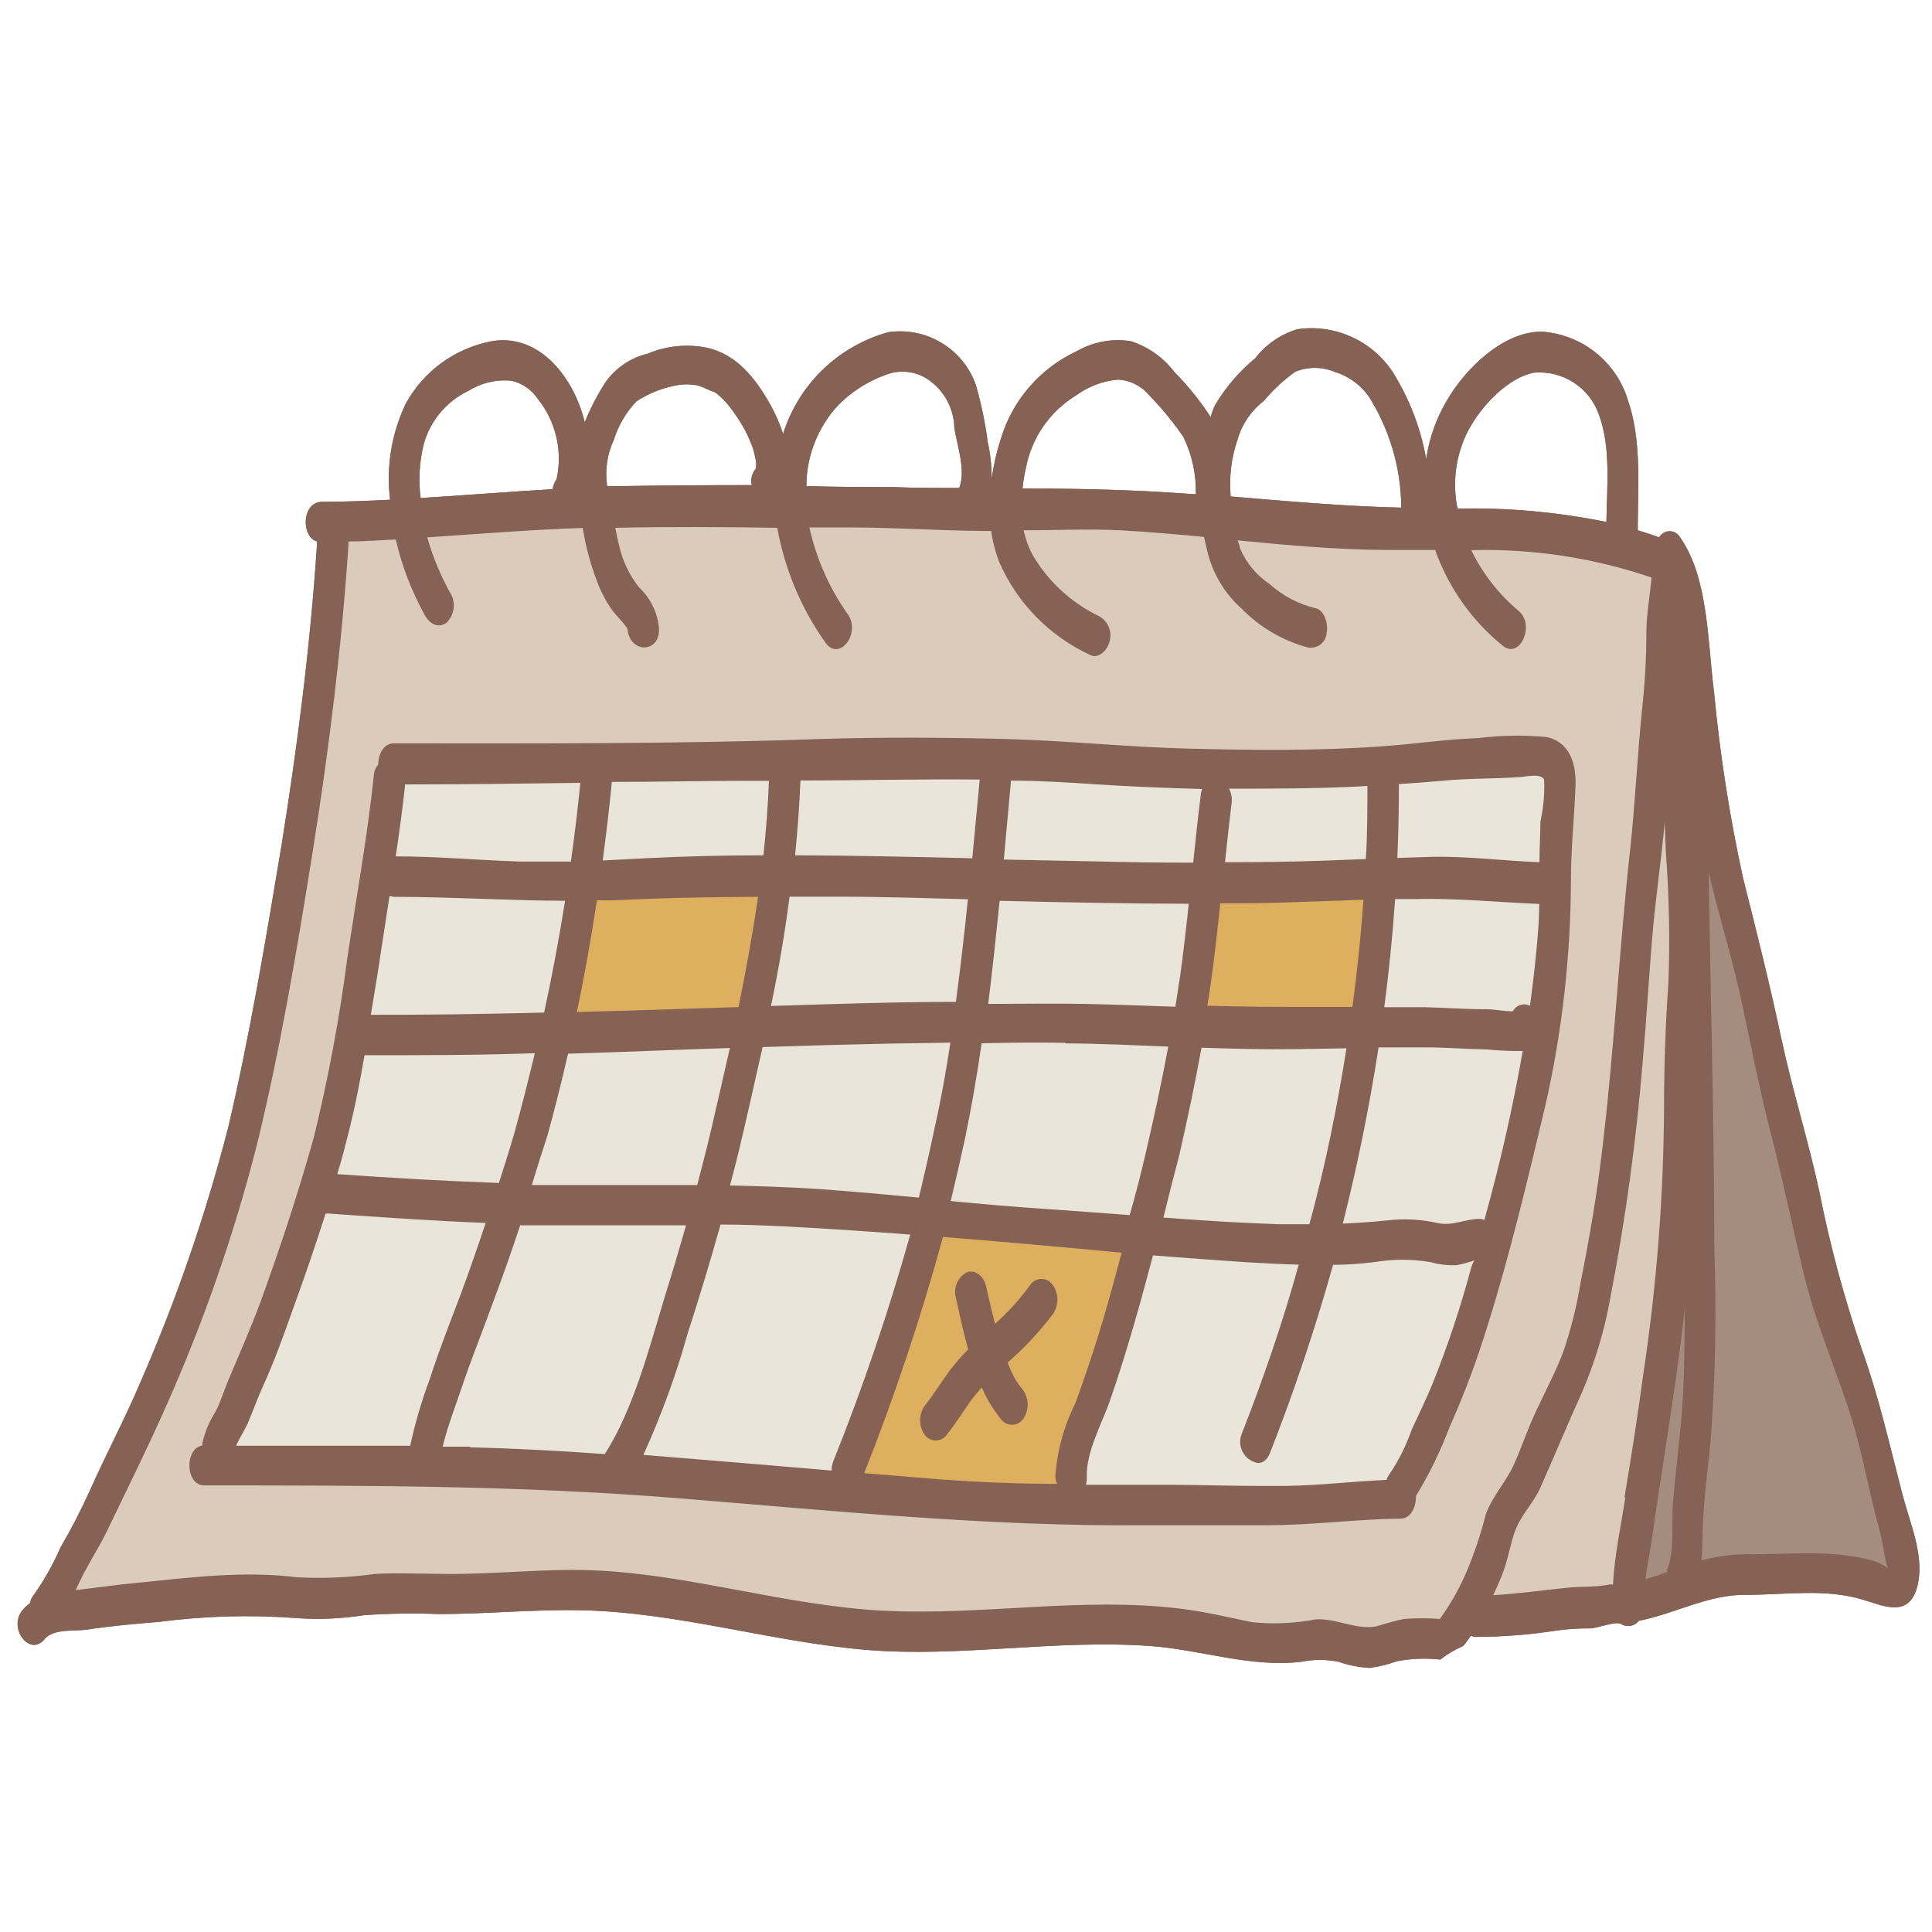 <svg xmlns="http://www.w3.org/2000/svg" xmlns:xlink="http://www.w3.org/1999/xlink" width="500" zoomAndPan="magnify" viewBox="0 0 375 375" height="500" preserveAspectRatio="xMidYMid meet" version="1.0"><defs><clipPath id="234969b366"><path d="M 3 63 L 373 63 L 373 323.711 L 3 323.711 Z M 3 63 " clip-rule="nonzero"/></clipPath><clipPath id="bc12604328"><path d="M 3 63 L 373 63 L 373 323.711 L 3 323.711 Z M 3 63 " clip-rule="nonzero"/></clipPath></defs><g clip-path="url(#234969b366)"><path fill="#866255" d="M 369.312 290.246 C 366.805 280.648 364.754 271.359 361.453 262.129 C 357.977 252.039 355.203 241.762 353.137 231.293 C 350.965 221.234 347.879 211.578 345.738 201.492 C 343.598 191.406 340.996 180.984 338.367 170.594 C 335.746 158.68 333.863 146.648 332.711 134.5 C 331.426 124.539 331.641 112.191 326.105 104.305 C 325.902 103.938 325.617 103.645 325.254 103.43 C 324.891 103.215 324.496 103.109 324.074 103.109 C 323.648 103.109 323.258 103.215 322.895 103.43 C 322.527 103.645 322.242 103.938 322.039 104.305 C 320.664 103.785 319.289 103.359 317.883 102.93 C 317.883 94.465 318.707 85.539 315.953 77.594 C 315.68 76.703 315.34 75.832 314.934 74.992 C 314.531 74.148 314.066 73.34 313.539 72.566 C 313.016 71.793 312.434 71.066 311.801 70.379 C 311.168 69.691 310.484 69.055 309.758 68.469 C 309.027 67.887 308.258 67.355 307.449 66.887 C 306.645 66.418 305.805 66.008 304.938 65.664 C 304.066 65.316 303.18 65.039 302.27 64.824 C 301.355 64.613 300.438 64.469 299.504 64.391 C 292.777 64.148 285.715 70.105 281.523 76.617 C 279.062 80.438 277.492 84.594 276.816 89.086 C 275.832 83.551 273.93 78.355 271.098 73.5 C 270.637 72.66 270.117 71.863 269.531 71.102 C 268.949 70.344 268.312 69.633 267.625 68.969 C 266.934 68.305 266.195 67.699 265.414 67.148 C 264.629 66.598 263.812 66.109 262.953 65.684 C 262.098 65.258 261.211 64.898 260.301 64.605 C 259.391 64.312 258.461 64.09 257.516 63.941 C 256.57 63.789 255.617 63.711 254.66 63.703 C 253.703 63.699 252.75 63.766 251.805 63.902 C 250.184 64.395 248.68 65.121 247.285 66.082 C 245.895 67.043 244.676 68.191 243.641 69.527 C 240.496 72.129 237.887 75.184 235.812 78.695 C 235.473 79.426 235.199 80.18 234.988 80.957 C 232.941 77.801 230.598 74.891 227.953 72.215 C 226.887 70.805 225.629 69.586 224.184 68.566 C 222.738 67.543 221.172 66.762 219.484 66.227 C 217.672 65.941 215.859 65.965 214.055 66.301 C 212.25 66.637 210.555 67.266 208.965 68.18 C 207.211 69 205.559 69.992 204.016 71.16 C 202.469 72.328 201.062 73.645 199.797 75.109 C 198.527 76.574 197.43 78.152 196.496 79.848 C 195.562 81.547 194.816 83.32 194.258 85.176 C 193.441 87.699 192.852 90.277 192.484 92.906 C 192.496 90.516 192.242 88.152 191.719 85.816 C 191.23 82.039 190.457 78.32 189.395 74.66 C 189.094 73.816 188.723 73.004 188.281 72.223 C 187.84 71.441 187.336 70.707 186.766 70.012 C 186.195 69.32 185.574 68.68 184.895 68.094 C 184.215 67.508 183.488 66.988 182.719 66.527 C 181.949 66.066 181.148 65.676 180.312 65.352 C 179.473 65.031 178.617 64.781 177.734 64.609 C 176.855 64.434 175.969 64.336 175.07 64.316 C 174.172 64.293 173.281 64.352 172.395 64.484 C 171.207 64.812 170.043 65.215 168.902 65.691 C 167.766 66.168 166.66 66.711 165.59 67.324 C 164.52 67.938 163.488 68.613 162.504 69.352 C 161.516 70.094 160.578 70.895 159.691 71.75 C 158.805 72.609 157.977 73.516 157.199 74.477 C 156.426 75.438 155.715 76.441 155.066 77.492 C 154.418 78.543 153.84 79.629 153.324 80.75 C 152.812 81.871 152.371 83.02 152 84.195 C 151.359 82.254 150.543 80.391 149.555 78.602 C 146.496 73.102 142.855 68.883 137.535 67.57 C 135.562 67.133 133.566 67.004 131.551 67.188 C 129.539 67.367 127.598 67.852 125.734 68.641 C 124.082 69.039 122.547 69.715 121.137 70.668 C 119.727 71.621 118.527 72.789 117.539 74.172 C 115.949 76.641 114.602 79.238 113.504 81.965 C 112.957 79.738 112.152 77.609 111.086 75.578 C 107.387 68.73 101.578 65.035 95.156 66.285 C 93.434 66.633 91.77 67.16 90.164 67.871 C 88.559 68.582 87.047 69.457 85.629 70.496 C 84.215 71.535 82.93 72.719 81.77 74.039 C 80.613 75.359 79.613 76.789 78.77 78.328 C 77.379 81.23 76.426 84.27 75.906 87.445 C 75.387 90.621 75.32 93.809 75.711 97 C 71.336 97.215 66.934 97.398 62.531 97.398 C 58.465 97.43 58.465 104.273 61.523 105.102 C 61.504 105.312 61.504 105.527 61.523 105.742 C 60.238 125.363 57.73 144.801 54.641 164.086 C 51.586 182.422 48.527 200.758 44.336 218.668 C 39.961 235.703 34.254 252.277 27.215 268.395 C 24.156 275.574 20.547 282.328 17.398 289.422 C 15.715 293.145 13.836 296.77 11.773 300.301 C 10.367 303.527 8.656 306.586 6.637 309.469 C 6.215 309.969 5.941 310.539 5.812 311.18 C 5.262 311.574 4.773 312.031 4.344 312.555 C 1.5 316.039 5.812 321.723 8.684 318.117 C 10.367 316.07 14.617 316.652 16.789 316.316 C 21.434 315.613 26.113 315.184 30.793 314.816 C 39.727 313.641 48.684 313.395 57.668 314.082 C 62.031 314.379 66.375 314.184 70.695 313.504 C 75.531 313.172 80.375 313.102 85.219 313.289 C 94.391 313.289 103.719 312.34 112.953 312.555 C 131.543 312.953 149.645 318.668 167.992 320.227 C 186.34 321.785 204.684 318.148 223.305 319.492 C 233.211 320.227 242.691 323.711 252.598 322.551 C 255.004 322.066 257.41 322.066 259.816 322.551 C 261.797 323.246 263.832 323.645 265.93 323.742 C 267.699 323.492 269.422 323.066 271.098 322.457 C 273.902 321.914 276.727 321.805 279.566 322.121 C 280.934 321.055 282.41 320.18 284 319.492 C 284.52 318.914 285.012 318.18 285.5 317.508 C 285.781 317.629 286.078 317.699 286.387 317.719 C 291.637 317.711 296.855 317.305 302.043 316.5 C 304.242 316.188 306.453 316.047 308.676 316.07 C 309.871 316.07 313.629 314.633 314.578 315.184 C 314.855 315.363 315.152 315.488 315.477 315.559 C 315.801 315.625 316.125 315.633 316.449 315.578 C 316.777 315.527 317.082 315.414 317.363 315.246 C 317.648 315.078 317.891 314.863 318.094 314.602 C 325.129 313.227 331.672 309.438 338.918 309.562 C 346.652 309.562 354.207 308.246 361.73 310.539 C 365.551 311.668 370.902 314.359 372.309 307.238 C 373.41 301.645 370.656 295.41 369.312 290.246 Z M 284.887 83.738 C 287.578 78.574 292.84 73.285 297.699 72.336 C 298.375 72.277 299.051 72.27 299.727 72.324 C 300.402 72.375 301.07 72.48 301.727 72.641 C 302.387 72.805 303.023 73.02 303.648 73.285 C 304.27 73.555 304.867 73.871 305.434 74.238 C 306.004 74.605 306.539 75.02 307.043 75.473 C 307.543 75.93 308.004 76.426 308.422 76.957 C 308.84 77.488 309.211 78.051 309.539 78.648 C 309.863 79.242 310.137 79.859 310.359 80.496 C 312.684 86.762 311.918 94.465 311.797 101.312 C 302.262 99.375 292.629 98.512 282.902 98.715 C 282.379 96.176 282.289 93.625 282.629 91.059 C 282.973 88.492 283.723 86.051 284.887 83.738 Z M 240.184 85.387 C 240.609 83.887 241.258 82.492 242.129 81.203 C 243.004 79.91 244.055 78.789 245.289 77.84 C 247.086 75.684 249.125 73.789 251.406 72.156 C 252.621 71.66 253.887 71.41 255.199 71.41 C 256.512 71.41 257.773 71.66 258.988 72.156 C 260.336 72.555 261.578 73.168 262.719 73.984 C 263.863 74.801 264.84 75.777 265.656 76.922 C 267.703 80.156 269.262 83.609 270.34 87.281 C 271.414 90.953 271.961 94.703 271.984 98.531 C 260.914 98.285 249.879 97.277 238.84 96.359 C 238.855 96.219 238.855 96.074 238.84 95.934 C 238.578 92.328 239.027 88.812 240.184 85.387 Z M 199.121 90.859 C 199.395 89.406 199.816 88 200.387 86.637 C 200.953 85.27 201.66 83.98 202.5 82.766 C 203.34 81.551 204.297 80.434 205.371 79.418 C 206.445 78.402 207.613 77.508 208.875 76.738 C 211.289 74.992 213.98 73.973 216.945 73.684 C 218.137 73.734 219.262 74.027 220.328 74.562 C 221.395 75.094 222.305 75.82 223.062 76.738 C 225.512 79.234 227.723 81.922 229.695 84.809 C 231.391 88.324 232.195 92.031 232.113 95.934 L 225.996 95.535 C 216.824 94.984 207.648 94.832 198.477 94.801 C 198.598 93.488 198.812 92.172 199.121 90.859 Z M 162.703 78.633 C 165.324 76 168.383 74.043 171.875 72.766 C 172.641 72.465 173.43 72.27 174.246 72.188 C 175.062 72.102 175.875 72.129 176.684 72.27 C 177.496 72.41 178.27 72.656 179.012 73.012 C 179.75 73.367 180.43 73.812 181.047 74.355 C 182.344 75.434 183.359 76.734 184.09 78.254 C 184.82 79.777 185.203 81.379 185.238 83.066 C 185.789 86.551 187.531 91.348 186.184 94.711 C 181.812 94.711 177.41 94.711 173.008 94.527 C 167.531 94.527 162.027 94.527 156.523 94.344 C 156.527 91.43 157.062 88.617 158.129 85.906 C 159.195 83.195 160.719 80.77 162.703 78.633 Z M 119.16 85.328 C 120.051 82.52 121.512 80.043 123.531 77.898 C 125.84 76.391 128.348 75.371 131.055 74.844 C 132.555 74.52 134.051 74.52 135.551 74.844 C 136.371 75.137 137.18 75.473 137.965 75.852 L 138.82 76.156 C 140.227 77.246 141.418 78.527 142.398 80.008 C 143.969 82.121 145.199 84.414 146.098 86.887 C 146.375 87.777 146.59 88.684 146.742 89.605 C 146.801 89.879 146.801 90.156 146.742 90.43 C 146.742 91.133 146.742 90.766 146.344 91.469 C 145.844 92.309 145.703 93.207 145.914 94.16 C 137.559 94.16 129.219 94.219 120.902 94.344 C 119.895 94.344 118.914 94.344 117.844 94.344 C 117.395 91.207 117.832 88.203 119.16 85.328 Z M 82.254 86.184 C 82.566 85.062 82.992 83.988 83.535 82.957 C 84.078 81.926 84.727 80.969 85.477 80.078 C 86.223 79.188 87.059 78.383 87.98 77.672 C 88.902 76.961 89.887 76.352 90.938 75.852 C 92.18 75.082 93.512 74.527 94.934 74.191 C 96.359 73.855 97.797 73.758 99.254 73.898 C 100.289 74.129 101.246 74.543 102.121 75.137 C 103 75.734 103.734 76.473 104.332 77.352 C 105.207 78.434 105.953 79.602 106.57 80.852 C 107.184 82.105 107.652 83.41 107.973 84.766 C 108.293 86.125 108.457 87.5 108.465 88.895 C 108.477 90.289 108.332 91.668 108.031 93.027 C 107.613 93.605 107.359 94.246 107.266 94.953 C 98.734 95.441 90.172 96.145 81.641 96.664 C 81.195 93.133 81.398 89.641 82.254 86.184 Z M 82.254 86.184 " fill-opacity="1" fill-rule="nonzero"/></g><path fill="#a48c7e" d="M 328.367 253.785 C 328.367 259.898 328.551 266.773 328.031 273.344 C 327.789 276.613 327.422 279.855 327.086 283.062 C 326.75 286.273 326.473 288.746 326.23 291.621 C 326.23 292.781 326.23 294.156 326.23 295.625 C 326.461 298.867 326.074 302.035 325.066 305.129 C 325.105 305.262 325.105 305.395 325.066 305.527 L 324.82 306.23 L 324.148 306.473 C 322.719 307.035 321.262 307.516 319.777 307.91 L 317.605 308.461 L 317.883 306.23 C 318.062 304.672 318.371 303.172 318.645 301.461 C 318.922 299.75 319.043 299.109 319.195 298.07 C 319.594 295.012 320.082 291.773 320.57 288.594 L 321.062 285.539 C 322.285 277.562 323.566 269.309 324.637 261.09 C 324.883 259.164 325.098 257.27 325.312 255.344 L 325.496 253.664 Z M 367.723 303.602 C 367.379 302.344 367.105 301.07 366.895 299.781 C 366.652 298.559 366.438 297.336 366.133 296.203 C 365.277 293.148 364.543 289.879 363.809 286.793 C 362.922 282.879 362.004 278.875 360.75 274.996 C 359.496 271.113 358.184 267.109 356.805 263.32 C 354.93 258.18 353.332 252.953 352.004 247.641 C 351.086 243.914 350.23 240.152 349.406 236.395 C 348.242 231.078 347.02 225.574 345.555 220.227 C 343.656 213.504 342.191 206.445 340.754 199.629 C 340.293 197.398 339.805 195.137 339.316 192.906 C 338.367 188.352 337.145 183.738 335.984 179.488 C 335.035 176.035 334.117 172.551 333.293 169.035 L 330.234 155.344 L 330.234 169.402 C 330.234 178.938 330.539 188.473 330.723 197.977 C 330.969 212.465 331.242 227.441 331.305 242.203 L 331.305 249.109 C 331.633 259.25 331.379 269.375 330.539 279.488 C 330.539 280.984 330.203 282.543 330.051 283.98 C 329.594 288.258 329.102 292.723 328.98 297.121 L 328.98 298.559 C 328.98 299.965 328.98 301.34 328.797 302.746 L 328.582 304.883 L 330.691 304.363 C 333.625 303.562 336.613 303.184 339.652 303.234 C 341.824 303.234 343.934 303.234 346.043 303.234 C 351.453 302.844 356.812 303.191 362.125 304.273 L 362.859 304.457 C 363.738 304.594 364.562 304.879 365.336 305.312 L 369.434 308.98 Z M 367.723 303.602 " fill-opacity="1" fill-rule="nonzero"/><path fill="#dbcbbb" d="M 325.402 190.949 C 324.852 199.047 324.547 207.023 324.547 215.398 C 324.477 232.672 323.152 249.848 320.57 266.926 C 319.656 273.344 318.676 279.793 317.699 286.211 L 316.965 290.98 C 316.719 292.609 316.445 294.258 316.137 295.93 C 315.395 299.832 314.875 303.766 314.578 307.727 L 314.578 308.98 L 312.652 309.254 C 310.977 309.578 309.285 309.73 307.578 309.715 C 306.508 309.715 305.438 309.715 304.52 309.898 L 299.902 310.418 C 296.844 310.781 293.418 311.148 290.117 311.332 L 287.578 311.332 L 288.648 309.043 C 289.352 307.543 289.996 305.984 290.547 304.609 C 291 303.328 291.375 302.023 291.676 300.699 C 292.012 299.414 292.32 298.129 292.746 296.906 C 293.473 295.074 294.422 293.363 295.59 291.773 C 296.434 290.637 297.168 289.438 297.793 288.168 C 298.984 285.508 300.145 282.789 301.309 280.066 C 302.777 276.645 304.367 273.191 305.805 269.801 C 308.363 263.906 310.188 257.793 311.277 251.461 C 314.152 236.387 316.191 221.195 317.391 205.895 C 317.789 201.434 318.094 196.938 318.43 192.445 C 318.676 189.055 318.922 185.691 319.195 182.301 C 319.5 178.297 319.992 174.262 320.449 170.383 C 320.906 166.5 321.273 163.414 321.613 159.93 L 321.613 159.195 L 324.668 159.195 L 324.945 165.551 C 324.945 167.539 325.129 169.465 325.25 171.422 C 325.691 177.926 325.746 184.438 325.402 190.949 Z M 288.711 298.102 C 288.105 300.559 287.258 302.934 286.172 305.223 C 285.773 306.016 285.379 306.84 285.012 307.664 C 283.918 310.277 282.5 312.703 280.762 314.941 L 280.301 315.641 L 277.457 315.641 C 275.867 315.504 274.277 315.504 272.688 315.641 C 271.73 315.809 270.793 316.055 269.875 316.375 C 269.152 316.633 268.418 316.848 267.672 317.02 C 266.969 317.164 266.254 317.234 265.531 317.23 C 263.82 317.168 262.137 316.902 260.488 316.438 C 258.844 315.938 257.16 315.703 255.441 315.734 C 254.281 315.734 253.117 315.98 251.988 316.133 C 248.93 316.672 245.871 316.672 242.812 316.133 L 239.48 315.461 C 235.934 314.695 232.539 313.961 229.055 313.535 C 218.312 312.586 207.57 312.586 196.824 313.535 C 188.43 314.215 180.02 314.449 171.602 314.238 C 162.145 313.566 152.777 312.262 143.5 310.324 C 134.094 308.336 124.594 307.02 115 306.383 C 109.863 306.199 104.605 306.383 99.5 306.719 C 95.281 306.934 90.875 307.145 86.566 307.086 L 82.926 307.086 C 79.656 307.086 76.262 307.086 72.988 307.086 C 71.551 307.086 70.113 307.328 68.676 307.48 C 64.957 307.996 61.227 308.078 57.484 307.727 C 49.133 306.941 40.797 307.07 32.473 308.125 L 27.43 308.582 C 24.676 308.828 21.957 309.195 19.203 309.531 L 14.984 310.051 L 12.293 310.355 L 13.426 307.91 L 14.098 306.504 L 14.402 305.832 C 15.227 304.152 16.145 302.562 17.062 300.941 C 17.98 299.32 19.113 297.336 20.121 295.441 L 23.18 288.746 C 25.625 283.613 28.164 278.297 30.516 273.008 C 37.902 256.543 43.832 239.57 48.312 222.094 C 53.051 202.867 56.355 182.879 59.32 164.023 C 62.715 142.629 64.945 123.375 66.109 105.527 L 66.109 103.48 L 67.637 103.48 C 70.082 103.48 72.5 103.328 74.914 103.207 L 77.973 103.023 L 78.277 104.273 C 79.422 109.316 81.238 114.105 83.723 118.641 C 83.977 119.199 84.395 119.586 84.977 119.801 C 85.242 119.84 85.477 119.77 85.68 119.586 C 86.117 119.133 86.398 118.594 86.52 117.977 C 86.641 117.355 86.586 116.75 86.352 116.164 C 84.297 112.52 82.688 108.688 81.52 104.672 L 81 102.871 L 90.172 102.227 C 97.695 101.707 105.461 101.156 113.227 100.914 L 114.543 100.914 L 114.789 102.227 C 115.281 105.758 116.156 109.191 117.418 112.527 C 118.117 114.426 119.055 116.199 120.23 117.844 C 120.535 118.242 120.84 118.609 121.18 118.977 C 121.516 119.344 121.789 119.617 122.066 119.953 L 122.371 120.352 L 122.738 120.809 C 123.02 121.164 123.215 121.562 123.32 122 L 123.656 123.254 C 123.777 123.551 123.973 123.789 124.242 123.965 C 124.508 124.145 124.801 124.23 125.121 124.23 C 125.98 124.23 126.469 123.348 126.375 122.031 C 126.258 120.688 125.902 119.406 125.309 118.195 C 124.711 116.98 123.914 115.918 122.922 115.004 C 120.832 112.406 119.426 109.484 118.703 106.23 C 118.395 105.133 118.18 103.938 117.969 102.746 L 117.633 100.973 L 119.406 100.973 C 129.922 100.762 140.562 100.973 150.867 100.973 L 152.152 100.973 L 152.398 102.227 C 153.105 106.152 154.234 109.953 155.785 113.629 C 157.332 117.305 159.258 120.766 161.57 124.02 C 161.754 124.23 162.121 124.629 162.395 124.598 C 162.672 124.57 163.281 124.141 163.621 123.375 C 163.859 122.883 163.961 122.367 163.922 121.82 C 163.883 121.273 163.711 120.773 163.406 120.32 C 159.676 115.039 157.117 109.242 155.73 102.93 L 155.301 101.066 L 165.332 101.066 C 169.645 101.066 174.047 101.25 178.266 101.402 C 182.484 101.555 186.859 101.738 191.137 101.738 L 193.828 101.738 L 194.012 103.055 C 194.273 105.051 194.773 106.984 195.512 108.859 C 196.328 110.75 197.312 112.551 198.465 114.262 C 199.617 115.969 200.914 117.559 202.359 119.027 C 203.805 120.496 205.375 121.816 207.066 122.996 C 208.758 124.176 210.543 125.188 212.422 126.035 C 212.422 126.035 212.574 126.035 212.816 126.035 C 213.465 125.652 213.863 125.09 214.012 124.355 C 214.082 124.062 214.105 123.766 214.078 123.465 C 214.051 123.164 213.977 122.875 213.855 122.598 C 213.734 122.324 213.57 122.074 213.367 121.852 C 213.164 121.629 212.93 121.445 212.664 121.297 C 209.906 119.945 207.402 118.23 205.141 116.148 C 202.883 114.066 200.969 111.711 199.395 109.074 C 198.348 107.289 197.625 105.387 197.223 103.359 L 196.797 101.555 L 200.648 101.555 C 206.215 101.555 211.93 101.34 217.59 101.555 C 222.387 101.801 227.402 102.195 233.855 102.84 L 234.957 102.84 L 235.477 105.133 C 235.477 105.621 235.691 106.078 235.812 106.535 C 236.262 108.562 237.008 110.473 238.051 112.27 C 239.094 114.062 240.387 115.656 241.926 117.051 C 243.613 118.754 245.492 120.211 247.57 121.414 C 249.645 122.617 251.84 123.523 254.156 124.141 C 255.168 124.355 255.871 123.805 256.145 122.582 C 256.316 121.664 256.152 120.809 255.656 120.016 C 255.473 119.711 255.289 119.586 255.199 119.586 C 251.586 118.723 248.395 117.051 245.629 114.574 C 244.258 113.613 243.055 112.477 242.012 111.164 C 240.973 109.855 240.137 108.426 239.512 106.871 C 239.328 106.293 239.176 105.742 239.055 105.191 L 238.562 103.113 L 240.672 103.328 C 250.551 104.273 260.184 105.16 269.691 105.16 L 279.934 105.16 L 280.301 106.172 C 281.547 109.676 283.242 112.949 285.387 115.992 C 287.531 119.031 290.047 121.727 292.93 124.078 C 293.387 124.445 293.633 124.355 293.695 124.324 C 294.039 124.105 294.316 123.824 294.527 123.473 C 294.738 123.121 294.855 122.746 294.887 122.336 C 294.98 121.852 294.957 121.371 294.816 120.895 C 294.676 120.422 294.434 120.004 294.094 119.648 C 290.047 116.246 286.867 112.172 284.551 107.422 L 283.449 105.16 L 285.93 105.16 C 298.098 104.855 309.941 106.668 321.457 110.602 L 322.559 111 L 322.559 112.16 C 322.559 113.414 322.285 114.668 322.133 115.918 C 321.887 117.996 321.613 120.168 321.551 122.277 C 321.551 126.828 321.336 132.18 320.723 137.559 C 320.266 141.898 319.93 146.328 319.625 150.637 C 319.316 154.945 318.949 159.805 318.43 164.512 C 317.359 174.078 316.535 183.859 315.77 193.301 C 315.008 202.746 314.152 212.555 313.082 222.152 C 312.133 230.465 310.758 239.023 308.738 249.047 L 308.465 250.484 C 307.793 254.566 306.773 258.559 305.406 262.465 C 304.277 265.371 303.004 268.215 301.582 270.992 C 301.062 272.062 300.543 273.129 300.055 274.23 C 299.168 276.094 298.371 278.113 297.641 280.039 C 296.906 281.965 296.445 283.094 295.773 284.59 C 295.027 286.254 294.121 287.82 293.051 289.297 C 291.934 290.832 291.027 292.484 290.332 294.25 C 289.504 295.656 289.137 296.879 288.801 298.102 Z M 273.148 290.152 L 273.484 289.695 C 275.535 286.613 277.25 283.355 278.621 279.914 L 280.086 276.523 C 282.953 270.105 285.41 263.535 287.457 256.809 C 291.922 242.57 295.375 227.836 298.555 214.023 C 301.75 199.785 303.359 185.371 303.387 170.777 C 303.387 167.082 303.664 163.414 303.875 159.867 C 303.875 157.363 304.215 154.887 304.305 152.379 C 304.395 149.875 303.938 145.352 299.871 144.555 C 296.957 144.141 294.039 144.141 291.125 144.555 C 289.688 144.555 288.281 144.801 286.938 144.832 C 283.297 144.832 279.629 145.352 276.051 145.719 C 273.484 145.992 270.914 146.266 268.348 146.422 C 255.777 147.336 243.027 147.184 231.133 146.879 C 225.02 146.879 218.902 146.328 212.789 145.93 C 206.672 145.535 201.383 145.199 195.695 145.016 C 182.086 144.648 170.012 144.68 158.727 145.016 C 134.602 145.902 110.016 145.871 86.227 145.871 L 76.473 145.871 C 76.184 145.859 75.938 145.961 75.742 146.176 C 75.242 146.836 75.016 147.582 75.066 148.406 L 75.066 148.988 L 74.672 149.445 C 74.379 149.801 74.215 150.211 74.18 150.668 C 73.324 158.891 72.012 167.109 70.758 175.117 C 70.176 178.879 69.562 182.668 69.012 186.457 L 69.012 186.762 C 67.5 198.383 65.352 209.883 62.562 221.266 C 59.504 232.91 55.59 243.852 52.258 253.051 C 50.82 257.023 49.199 260.875 47.578 264.605 L 45.867 268.699 C 45.531 269.434 45.254 270.195 44.98 270.961 C 44.461 272.312 43.859 273.625 43.176 274.902 L 42.562 276.066 C 41.738 277.41 41.168 278.855 40.852 280.406 C 40.867 280.566 40.867 280.73 40.852 280.895 L 40.668 281.992 L 39.566 282.176 C 38.68 282.176 38.254 283.703 38.344 284.898 C 38.344 285.109 38.527 286.883 39.719 286.883 C 73.629 286.883 101.914 287.066 131.27 289.359 C 137.535 289.816 143.773 290.336 150.012 290.855 C 173.527 292.812 197.836 294.828 221.809 294.645 L 224.867 294.645 C 228.383 294.645 231.93 294.645 235.445 294.645 L 245.965 294.645 C 250.43 294.645 254.953 294.34 259.324 294.004 C 263.699 293.668 267.645 293.422 271.832 293.363 C 272.141 293.375 272.395 293.262 272.598 293.027 C 273.133 292.297 273.344 291.48 273.238 290.582 Z M 273.148 290.152 " fill-opacity="1" fill-rule="nonzero"/><path fill="#deaf5f" d="M 147.137 172.582 L 148.91 172.582 L 148.668 174.355 C 147.719 180.832 146.527 187.68 144.844 195.746 L 144.629 196.938 L 143.406 196.938 C 136.102 197.184 128.852 197.457 121.605 197.641 L 110.078 197.949 L 110.508 196.055 C 111.945 189.207 113.227 181.934 114.359 174.477 L 114.543 173.191 L 119.773 173.191 C 127.781 172.797 136.465 172.613 147.137 172.582 Z M 264.586 173.133 C 259.754 173.344 254.922 173.5 250.09 173.621 C 245.262 173.742 241.285 173.805 236.852 173.805 L 235.477 173.805 L 235.477 175.148 C 234.863 181.078 234.312 186.027 233.578 191.039 C 233.395 192.355 233.211 193.641 232.969 195.074 L 232.691 196.785 L 234.438 196.785 C 239.664 196.969 244.801 197.094 249.969 197.094 C 251.742 197.094 253.547 197.094 255.352 197.094 L 263.973 197.094 L 264.156 195.777 C 265.105 188.598 265.84 181.566 266.297 174.875 L 266.297 173.16 Z M 217.617 241.773 L 219.422 241.926 L 218.965 243.668 C 217.832 247.977 216.672 252.258 215.387 256.535 C 213.828 261.852 212.023 267.262 209.914 273.07 C 209.637 273.863 209.332 274.688 208.996 275.516 C 207.344 279.07 206.465 282.809 206.367 286.73 C 206.395 287.09 206.477 287.434 206.609 287.77 L 207.344 289.816 L 205.234 289.816 C 196.062 289.816 188.816 289.449 182.18 288.93 L 172.516 288.168 L 165.484 287.434 L 166.25 285.508 C 172.168 270.617 177.266 255.445 181.539 240 L 181.875 238.75 L 183.129 238.75 C 189.754 239.258 196.387 239.809 203.031 240.398 Z M 189.73 262.281 L 189.121 262.891 C 187.895 264.133 186.75 265.445 185.695 266.836 C 185.023 267.75 184.383 268.699 183.707 269.648 C 183.035 270.594 181.812 272.457 180.652 273.773 C 180.293 274.359 180.121 274.996 180.145 275.684 C 180.168 276.375 180.375 277 180.773 277.562 C 181.004 277.895 181.32 278.078 181.723 278.113 C 182.141 278.074 182.465 277.883 182.699 277.531 C 183.738 276.246 184.746 274.781 185.758 273.375 C 186.309 272.551 186.887 271.695 187.469 270.898 C 188.051 270.105 188.875 269.156 189.547 268.395 L 191.109 266.59 L 192.117 268.73 C 193.004 270.809 194.145 272.734 195.543 274.508 C 195.816 274.871 196.184 275.055 196.641 275.055 C 196.996 275.027 197.273 274.863 197.469 274.566 C 197.824 274.004 198.004 273.387 198.004 272.719 C 198.004 272.051 197.824 271.434 197.469 270.867 C 197.008 270.32 196.551 269.676 196.121 269.066 L 196.062 268.789 C 195.848 268.395 195.695 268.18 195.574 267.906 L 194.961 266.652 C 194.773 266.285 194.609 265.906 194.473 265.52 L 193.891 264.086 L 194.656 263.383 C 197.84 260.617 200.715 257.562 203.277 254.211 C 203.645 253.641 203.828 253.012 203.828 252.332 C 203.828 251.652 203.645 251.027 203.277 250.453 C 203.023 250.098 202.676 249.914 202.238 249.902 C 201.859 249.926 201.574 250.098 201.383 250.422 C 199.324 253.25 196.992 255.828 194.379 258.156 L 192.484 259.926 L 191.844 257.422 C 191.23 254.977 190.648 252.562 190.129 250.117 C 190 249.418 189.633 248.879 189.027 248.496 L 188.449 248.496 C 188.191 248.648 187.965 248.836 187.766 249.062 C 187.57 249.285 187.418 249.539 187.305 249.812 C 187.191 250.09 187.125 250.375 187.105 250.676 C 187.086 250.973 187.117 251.266 187.195 251.555 L 187.5 252.93 C 188.141 255.77 188.785 258.734 189.609 261.578 Z M 189.73 262.281 " fill-opacity="1" fill-rule="nonzero"/><path fill="#eae5d9" d="M 125.887 168.059 L 115.246 168.641 L 115.492 166.805 C 116.254 160.969 116.836 156.141 117.266 151.523 L 117.266 150.148 L 124.023 150.148 C 131.055 150.148 138.059 149.965 145.027 149.965 L 150.715 149.965 L 150.715 151.586 C 150.531 156.352 150.195 161.121 149.645 166.164 L 149.492 167.508 L 148.148 167.508 C 140.777 167.539 133.258 167.754 125.887 168.059 Z M 147.84 196.91 L 149.77 196.91 C 164.23 196.48 175.301 196.238 185.637 196.145 L 186.887 196.145 L 187.07 194.832 C 187.93 188.383 188.691 181.871 189.395 174.875 L 189.578 173.223 L 187.93 173.223 C 179.531 172.98 171.133 172.805 162.734 172.703 L 151.938 172.703 L 151.754 174.047 C 150.809 180.863 149.613 187.984 148.148 195.227 Z M 91.273 168.332 C 94.605 168.516 97.91 168.699 101.242 168.793 C 102.375 168.793 103.504 168.793 104.637 168.793 C 106.777 168.793 108.855 168.793 110.75 168.793 L 112.035 168.793 L 112.219 167.508 C 112.922 162.465 113.535 157.27 114.055 152.227 L 114.238 150.516 L 112.098 150.516 C 101.059 150.668 89.684 150.789 78.461 150.789 L 76.934 150.789 L 76.934 152.258 C 76.934 152.41 76.934 152.531 76.934 152.531 C 76.414 157.363 75.742 162.129 75.129 166.164 L 74.883 167.938 L 76.812 167.938 C 81.609 167.812 86.535 168.059 91.273 168.332 Z M 109.008 202.898 L 108.766 204.031 C 107.48 209.531 106.195 214.695 104.789 219.77 C 104.148 222.062 103.445 224.355 102.738 226.676 L 101.273 231.352 L 103.656 231.352 C 107.121 231.352 110.578 231.352 114.023 231.352 L 136.496 231.352 L 137.508 227.441 C 138.148 224.875 138.82 222.305 139.434 219.707 L 139.707 218.547 C 140.84 213.625 142 208.613 143.133 203.539 L 143.562 201.617 L 141.605 201.617 L 110.172 202.531 Z M 212.973 168.641 C 219.207 168.762 225.426 168.832 231.621 168.852 L 233.031 168.852 L 233.031 167.445 C 233.488 162.953 233.977 158.43 234.559 153.938 L 235.445 151.523 L 233.305 151.523 C 225.539 151.34 218.781 151.035 212.633 150.637 C 207.559 150.27 202.176 150.059 196.215 149.906 L 194.777 149.906 L 194.777 151.34 C 194.32 156.445 193.859 161.547 193.371 166.621 L 193.371 168.242 L 201.105 168.426 Z M 233.059 201.738 L 231.746 201.738 L 231.5 203.051 C 230.43 209.164 229.055 215.797 227.188 223.926 C 226.242 227.93 225.262 231.934 224.133 235.906 L 223.672 237.68 L 225.508 237.68 C 232.082 238.168 239.879 238.719 247.766 238.961 C 249.879 238.961 252.02 238.961 254.098 238.961 L 255.289 238.961 L 255.594 237.832 C 258.652 226.277 260.977 214.695 262.75 203.387 L 263.027 201.586 L 251.312 201.797 C 244.984 202.074 238.504 201.922 233.059 201.738 Z M 236.117 167.203 L 235.934 168.883 L 237.617 168.883 C 244.801 168.883 250.672 168.883 255.961 168.609 L 265.137 168.273 L 266.512 168.273 L 266.512 166.867 C 266.727 162.375 266.816 157.699 266.816 152.625 L 266.816 151.004 L 265.227 151.004 C 256.512 151.465 247.766 151.645 238.473 151.492 L 236.055 151.492 L 237.066 153.695 C 237.367 154.324 237.473 154.988 237.371 155.68 C 237.035 159.531 236.605 163.383 236.211 167.203 Z M 188.602 168.09 L 190.039 168.09 L 191.75 149.75 L 190.098 149.75 C 180.438 149.75 170.621 149.75 161.113 149.75 L 153.805 149.75 L 153.805 151.219 C 153.805 155.742 153.316 160.387 152.793 165.582 L 152.641 167.539 L 154.324 167.539 C 165.789 167.539 177.441 167.844 188.691 168.09 Z M 74.426 198.652 C 83.598 198.652 93.688 198.652 105.582 198.191 L 106.777 198.191 L 107.02 197.031 C 108.551 190.094 110.078 182.758 111.117 175.242 L 111.395 173.5 L 109.621 173.5 C 104.332 173.5 98.918 173.316 93.719 173.133 C 88.523 172.949 82.223 172.734 76.445 172.766 L 74.305 172.062 L 73.906 174.629 C 73.141 179.426 72.406 184.258 71.672 189.055 L 70.207 198.68 L 74.426 198.68 Z M 189.945 196.023 L 191.688 196.023 C 197.805 196.023 204.227 196.023 210.465 196.023 C 216.699 196.023 222.145 196.328 227.984 196.543 L 229.301 196.543 L 229.543 195.227 C 229.879 193.242 230.188 191.223 230.492 189.117 C 231.195 184.133 231.715 179.305 232.145 175.211 L 232.324 173.527 L 230.645 173.527 C 217.527 173.527 204.746 173.191 193.953 172.949 L 192.516 172.949 L 192.516 174.355 C 191.871 180.648 191.137 187.402 190.281 194.066 Z M 285.59 243.18 L 288.129 242.57 L 287.426 245.074 C 287.242 245.715 287.059 246.359 286.906 246.969 C 284.871 254.566 282.387 262.016 279.445 269.309 C 278.559 271.418 277.582 273.496 276.633 275.422 L 275.41 278.02 C 275.043 278.816 274.738 279.609 274.398 280.406 C 273.574 282.773 272.41 284.961 270.914 286.977 C 270.77 287.199 270.648 287.434 270.547 287.68 L 270.18 288.625 L 269.203 288.625 C 266.449 288.625 263.699 288.961 260.977 289.176 C 257.277 289.449 253.484 289.758 249.695 289.785 C 247.797 289.785 245.934 289.785 244.008 289.785 L 208.781 289.785 L 209.301 287.891 C 209.355 287.535 209.355 287.18 209.301 286.824 C 209.484 282.633 210.504 278.66 212.359 274.902 C 212.91 273.621 213.43 272.398 213.828 271.234 C 215.938 265.887 217.465 260.57 218.84 256.168 C 220.219 251.77 221.195 247.734 222.328 243.516 L 222.664 242.262 L 223.918 242.262 C 230.031 242.75 236.148 243.199 242.262 243.609 C 245.535 243.793 248.809 243.973 252.141 244.035 L 254.098 244.035 L 253.547 245.93 C 250.336 257.238 246.637 268.242 242.57 278.633 C 242.336 279.129 242.246 279.652 242.297 280.195 C 242.344 280.742 242.527 281.238 242.844 281.688 C 243.109 282.176 243.52 282.461 244.066 282.543 C 244.559 282.543 244.895 281.781 244.984 281.535 C 249.684 269.633 253.758 257.52 257.215 245.195 L 257.523 244.098 L 258.652 244.098 C 261.711 244.098 264.125 243.852 266.512 243.578 L 267.031 243.578 C 270.68 242.945 274.328 242.945 277.977 243.578 L 278.223 243.578 C 279.641 243.984 281.09 244.156 282.562 244.098 C 283.18 243.992 283.781 243.84 284.367 243.637 Z M 277.457 244.984 Z M 291.461 202.441 L 288.68 202.258 C 286.266 202.258 283.848 202.258 281.402 202.043 L 276.938 202.043 C 274.34 202.043 271.738 202.043 269.141 202.043 L 266.391 202.043 L 266.176 203.355 C 264.434 214.727 262.109 226.188 259.266 237.402 L 258.773 239.391 L 260.824 239.391 C 264.066 239.391 266.938 239.055 269.477 238.777 C 272.633 238.406 275.762 238.57 278.863 239.27 C 280.711 239.586 282.535 239.484 284.336 238.961 C 285.398 238.664 286.477 238.539 287.578 238.594 L 289.199 239.328 L 289.688 237.617 C 292.531 227.164 295.406 215.949 297.301 204.734 L 297.641 202.746 L 295.621 202.961 C 294.215 202.93 292.832 202.758 291.461 202.441 Z M 301.125 150.762 C 300.207 148.559 297.242 148.988 295.285 149.23 L 294.52 149.23 C 292.441 149.23 290.363 149.414 288.406 149.477 C 285.621 149.477 282.719 149.629 279.875 149.934 C 277.031 150.242 274.34 150.395 271.555 150.578 L 270.121 150.578 L 270.121 152.258 C 270.121 157.301 270.121 161.977 269.844 166.531 L 269.844 168.18 L 278.07 167.938 C 282.41 167.938 286.785 168.148 291.035 168.457 C 293.664 168.668 296.293 168.852 298.984 168.945 L 300.543 168.945 L 300.543 167.355 C 300.543 165.031 300.543 162.312 300.727 159.625 C 300.727 159.164 300.91 158.43 301.031 157.605 C 301.617 155.332 301.648 153.051 301.125 150.762 Z M 290.852 173.254 C 285.652 172.949 280.27 172.613 274.707 172.766 C 273.422 172.766 272.168 172.766 270.883 172.766 L 269.508 172.766 L 269.508 174.141 C 269.02 181.078 268.316 188.105 267.398 195.043 L 267.152 196.758 L 268.895 196.758 C 271.648 196.758 274.34 196.758 277.059 196.758 L 281.492 196.938 C 283.941 196.938 286.418 197.121 288.863 197.152 C 289.582 197.176 290.293 197.234 291.004 197.336 C 291.922 197.336 292.898 197.551 293.848 197.551 L 294.672 197.551 L 295.133 196.879 C 295.773 195.93 296.262 196.176 296.508 196.297 L 298.434 197.277 L 298.711 195.137 C 299.504 189.328 299.992 184.5 300.328 179.855 C 300.328 178.176 300.328 176.492 300.512 174.812 L 300.512 173.652 L 299.016 173.652 C 296.141 173.652 293.418 173.438 290.852 173.254 Z M 220.523 237.344 L 221.441 233.707 C 222.203 230.648 223 227.594 223.734 224.293 C 225.477 216.895 226.793 210.02 228.199 203.328 L 228.504 201.586 L 224.008 201.402 C 218.262 201.188 212.512 200.973 206.762 200.883 C 202.91 200.883 199.09 200.883 195.234 200.883 L 189.363 200.883 L 189.184 202.195 C 188.234 208.555 187.164 214.789 186.125 220.715 C 185.27 224.75 184.352 228.723 183.371 232.695 L 182.945 234.41 L 184.719 234.562 C 190.559 235.113 196.949 235.691 203.062 236.09 L 214.012 236.883 Z M 89.805 254.977 L 90.844 252.258 C 92.438 248.039 94.055 243.363 95.859 237.984 L 96.504 236.059 L 94.453 236.059 C 84.242 235.66 74.152 234.957 63.875 234.164 L 62.348 233.555 L 61.859 235.113 C 59.934 241.223 57.883 247.336 55.742 253.449 L 55.406 254.031 C 53.633 258.859 51.828 263.84 49.719 268.484 C 49.047 269.922 48.465 271.543 47.883 272.918 L 46.816 275.547 C 46.516 276.242 46.168 276.914 45.773 277.562 C 45.316 278.344 44.898 279.148 44.52 279.977 L 43.633 282.086 L 45.93 282.086 C 55.988 282.086 67.852 282.086 79.715 282.301 L 81.031 282.301 L 81.246 281.016 C 81.855 277.754 82.734 274.566 83.875 271.449 C 84.273 270.289 84.668 269.188 85.035 268.086 C 86.473 263.719 88.184 259.227 89.805 254.977 Z M 130.504 252.164 C 131.941 247.582 133.316 242.996 134.664 238.289 L 135.215 236.363 L 123.164 236.363 C 118.152 236.363 113.137 236.363 108.09 236.363 C 106.316 236.363 104.543 236.363 102.77 236.363 L 99.715 236.363 L 99.375 237.465 C 97.664 242.691 96.012 247.52 94.332 252.164 L 92.07 258.277 C 90.723 261.762 89.348 265.367 88.125 269.004 C 87.82 269.922 87.48 270.898 87.113 271.879 C 86.078 274.746 85.191 277.66 84.453 280.617 L 84.027 282.422 L 85.891 282.422 C 87.055 282.422 88.246 282.422 89.438 282.422 L 91.211 282.422 C 98.766 282.605 107.051 282.973 117.293 283.613 L 118.18 283.613 L 118.672 282.879 C 123.223 274.98 126.598 266.605 128.793 257.758 C 129.371 255.863 129.922 254 130.504 252.164 Z M 96.871 231.168 L 98.031 231.168 L 99.375 226.77 C 100.078 224.566 100.781 222.336 101.426 220.105 C 102.648 215.645 103.902 210.938 105.34 204.824 L 105.797 202.898 L 103.809 202.898 C 90.844 203.203 80.359 203.328 70.816 203.266 L 69.473 203.266 L 69.258 204.551 C 68.098 211.336 66.844 217.172 65.438 222.367 C 65.191 223.312 64.918 224.262 64.641 225.211 L 63.539 229.215 L 65.406 229.215 C 77.117 230.281 87.391 230.863 96.84 231.168 Z M 186.031 202.625 L 186.309 200.852 L 184.504 200.852 C 176.738 200.852 168.91 201.098 161.141 201.309 L 146.863 201.77 L 146.617 202.93 C 145.242 209.285 143.562 215.887 142 223.07 C 141.449 225.301 140.871 227.531 140.289 229.734 L 139.801 231.598 L 141.727 231.598 C 148.574 231.75 153.773 231.965 158.637 232.27 C 164.996 232.727 171.477 233.34 177.746 233.918 L 179.609 234.074 L 179.918 232.82 C 181.23 227.562 182.242 223.254 182.973 219.188 C 184.074 214.238 185.055 208.828 186 202.625 Z M 152.824 236.793 C 148.699 236.578 144.418 236.457 139.676 236.363 L 138.516 236.363 L 138.18 237.496 C 136.191 244.617 134.051 251.676 131.848 258.492 L 130.809 261.824 C 128.824 268.719 126.328 275.422 123.32 281.934 L 122.277 283.98 L 124.57 284.133 C 136.621 285.02 149.035 286.059 160.715 287.188 L 163.039 287.371 L 163.039 285.629 C 163.031 285.172 163.105 284.723 163.254 284.285 C 168.949 269.883 173.852 255.211 177.961 240.277 L 178.449 238.473 L 176.582 238.473 C 168.543 237.832 160.652 237.191 152.824 236.793 Z M 152.824 236.793 " fill-opacity="1" fill-rule="nonzero"/><g clip-path="url(#bc12604328)"><path fill="#866255" d="M 369.312 290.246 C 366.805 280.648 364.754 271.359 361.453 262.129 C 357.977 252.039 355.203 241.762 353.137 231.293 C 350.965 221.234 347.879 211.578 345.738 201.492 C 343.598 191.406 340.996 180.984 338.367 170.594 C 335.746 158.68 333.863 146.648 332.711 134.5 C 331.426 124.539 331.641 112.191 326.105 104.305 C 325.902 103.938 325.617 103.645 325.254 103.43 C 324.891 103.215 324.496 103.109 324.074 103.109 C 323.648 103.109 323.258 103.215 322.895 103.43 C 322.527 103.645 322.242 103.938 322.039 104.305 C 320.664 103.785 319.289 103.359 317.883 102.93 C 317.883 94.465 318.707 85.539 315.953 77.594 C 315.68 76.703 315.34 75.832 314.934 74.992 C 314.531 74.148 314.066 73.34 313.539 72.566 C 313.016 71.793 312.434 71.066 311.801 70.379 C 311.168 69.691 310.484 69.055 309.758 68.469 C 309.027 67.887 308.258 67.355 307.449 66.887 C 306.645 66.418 305.805 66.008 304.938 65.664 C 304.066 65.316 303.18 65.039 302.27 64.824 C 301.355 64.613 300.438 64.469 299.504 64.391 C 292.777 64.148 285.715 70.105 281.523 76.617 C 279.062 80.438 277.492 84.594 276.816 89.086 C 275.832 83.551 273.93 78.355 271.098 73.5 C 270.637 72.66 270.117 71.863 269.531 71.102 C 268.949 70.344 268.312 69.633 267.625 68.969 C 266.934 68.305 266.195 67.699 265.414 67.148 C 264.629 66.598 263.812 66.109 262.953 65.684 C 262.098 65.258 261.211 64.898 260.301 64.605 C 259.391 64.312 258.461 64.09 257.516 63.941 C 256.57 63.789 255.617 63.711 254.66 63.703 C 253.703 63.699 252.75 63.766 251.805 63.902 C 250.184 64.395 248.68 65.121 247.285 66.082 C 245.895 67.043 244.676 68.191 243.641 69.527 C 240.496 72.129 237.887 75.184 235.812 78.695 C 235.473 79.426 235.199 80.18 234.988 80.957 C 232.941 77.801 230.598 74.891 227.953 72.215 C 226.887 70.805 225.629 69.586 224.184 68.566 C 222.738 67.543 221.172 66.762 219.484 66.227 C 217.672 65.941 215.859 65.965 214.055 66.301 C 212.25 66.637 210.555 67.266 208.965 68.18 C 207.211 69 205.559 69.992 204.016 71.16 C 202.469 72.328 201.062 73.645 199.797 75.109 C 198.527 76.574 197.43 78.152 196.496 79.848 C 195.562 81.547 194.816 83.32 194.258 85.176 C 193.441 87.699 192.852 90.277 192.484 92.906 C 192.496 90.516 192.242 88.152 191.719 85.816 C 191.23 82.039 190.457 78.32 189.395 74.66 C 189.094 73.816 188.723 73.004 188.281 72.223 C 187.84 71.441 187.336 70.707 186.766 70.012 C 186.195 69.32 185.574 68.68 184.895 68.094 C 184.215 67.508 183.488 66.988 182.719 66.527 C 181.949 66.066 181.148 65.676 180.312 65.352 C 179.473 65.031 178.617 64.781 177.734 64.609 C 176.855 64.434 175.969 64.336 175.07 64.316 C 174.172 64.293 173.281 64.352 172.395 64.484 C 171.207 64.812 170.043 65.215 168.902 65.691 C 167.766 66.168 166.66 66.711 165.59 67.324 C 164.52 67.938 163.488 68.613 162.504 69.352 C 161.516 70.094 160.578 70.895 159.691 71.75 C 158.805 72.609 157.977 73.516 157.199 74.477 C 156.426 75.438 155.715 76.441 155.066 77.492 C 154.418 78.543 153.84 79.629 153.324 80.75 C 152.812 81.871 152.371 83.02 152 84.195 C 151.359 82.254 150.543 80.391 149.555 78.602 C 146.496 73.102 142.855 68.883 137.535 67.57 C 135.562 67.133 133.566 67.004 131.551 67.188 C 129.539 67.367 127.598 67.852 125.734 68.641 C 124.082 69.039 122.547 69.715 121.137 70.668 C 119.727 71.621 118.527 72.789 117.539 74.172 C 115.949 76.641 114.602 79.238 113.504 81.965 C 112.957 79.738 112.152 77.609 111.086 75.578 C 107.387 68.73 101.578 65.035 95.156 66.285 C 93.434 66.633 91.77 67.16 90.164 67.871 C 88.559 68.582 87.047 69.457 85.629 70.496 C 84.215 71.535 82.93 72.719 81.77 74.039 C 80.613 75.359 79.613 76.789 78.77 78.328 C 77.379 81.23 76.426 84.27 75.906 87.445 C 75.387 90.621 75.32 93.809 75.711 97 C 71.336 97.215 66.934 97.398 62.531 97.398 C 58.465 97.43 58.465 104.273 61.523 105.102 C 61.504 105.312 61.504 105.527 61.523 105.742 C 60.238 125.363 57.73 144.801 54.641 164.086 C 51.586 182.422 48.527 200.758 44.336 218.668 C 39.961 235.703 34.254 252.277 27.215 268.395 C 24.156 275.574 20.547 282.328 17.398 289.422 C 15.715 293.145 13.836 296.77 11.773 300.301 C 10.367 303.527 8.656 306.586 6.637 309.469 C 6.215 309.969 5.941 310.539 5.812 311.18 C 5.262 311.574 4.773 312.031 4.344 312.555 C 1.5 316.039 5.812 321.723 8.684 318.117 C 10.367 316.07 14.617 316.652 16.789 316.316 C 21.434 315.613 26.113 315.184 30.793 314.816 C 39.727 313.641 48.684 313.395 57.668 314.082 C 62.031 314.379 66.375 314.184 70.695 313.504 C 75.531 313.172 80.375 313.102 85.219 313.289 C 94.391 313.289 103.719 312.34 112.953 312.555 C 131.543 312.953 149.645 318.668 167.992 320.227 C 186.34 321.785 204.684 318.148 223.305 319.492 C 233.211 320.227 242.691 323.711 252.598 322.551 C 255.004 322.066 257.41 322.066 259.816 322.551 C 261.797 323.246 263.832 323.645 265.93 323.742 C 267.699 323.492 269.422 323.066 271.098 322.457 C 273.902 321.914 276.727 321.805 279.566 322.121 C 280.934 321.055 282.41 320.18 284 319.492 C 284.52 318.914 285.012 318.18 285.5 317.508 C 285.781 317.629 286.078 317.699 286.387 317.719 C 291.637 317.711 296.855 317.305 302.043 316.5 C 304.242 316.188 306.453 316.047 308.676 316.07 C 309.871 316.07 313.629 314.633 314.578 315.184 C 314.855 315.363 315.152 315.488 315.477 315.559 C 315.801 315.625 316.125 315.633 316.449 315.578 C 316.777 315.527 317.082 315.414 317.363 315.246 C 317.648 315.078 317.891 314.863 318.094 314.602 C 325.129 313.227 331.672 309.438 338.918 309.562 C 346.652 309.562 354.207 308.246 361.73 310.539 C 365.551 311.668 370.902 314.359 372.309 307.238 C 373.41 301.645 370.656 295.41 369.312 290.246 Z M 284.887 83.738 C 287.578 78.574 292.84 73.285 297.699 72.336 C 298.375 72.277 299.051 72.27 299.727 72.324 C 300.402 72.375 301.07 72.48 301.727 72.641 C 302.387 72.805 303.023 73.02 303.648 73.285 C 304.27 73.555 304.867 73.871 305.434 74.238 C 306.004 74.605 306.539 75.02 307.043 75.473 C 307.543 75.93 308.004 76.426 308.422 76.957 C 308.84 77.488 309.211 78.051 309.539 78.648 C 309.863 79.242 310.137 79.859 310.359 80.496 C 312.684 86.762 311.918 94.465 311.797 101.312 C 302.262 99.375 292.629 98.512 282.902 98.715 C 282.379 96.176 282.289 93.625 282.629 91.059 C 282.973 88.492 283.723 86.051 284.887 83.738 Z M 240.184 85.387 C 240.609 83.887 241.258 82.492 242.129 81.203 C 243.004 79.91 244.055 78.789 245.289 77.84 C 247.086 75.684 249.125 73.789 251.406 72.156 C 252.621 71.66 253.887 71.41 255.199 71.41 C 256.512 71.41 257.773 71.66 258.988 72.156 C 260.336 72.555 261.578 73.168 262.719 73.984 C 263.863 74.801 264.84 75.777 265.656 76.922 C 267.703 80.156 269.262 83.609 270.34 87.281 C 271.414 90.953 271.961 94.703 271.984 98.531 C 260.914 98.285 249.879 97.277 238.84 96.359 C 238.855 96.219 238.855 96.074 238.84 95.934 C 238.578 92.328 239.027 88.812 240.184 85.387 Z M 199.121 90.859 C 199.395 89.406 199.816 88 200.387 86.637 C 200.953 85.27 201.66 83.98 202.5 82.766 C 203.34 81.551 204.297 80.434 205.371 79.418 C 206.445 78.402 207.613 77.508 208.875 76.738 C 211.289 74.992 213.98 73.973 216.945 73.684 C 218.137 73.734 219.262 74.027 220.328 74.562 C 221.395 75.094 222.305 75.82 223.062 76.738 C 225.512 79.234 227.723 81.922 229.695 84.809 C 231.391 88.324 232.195 92.031 232.113 95.934 L 225.996 95.535 C 216.824 94.984 207.648 94.832 198.477 94.801 C 198.598 93.488 198.812 92.172 199.121 90.859 Z M 162.703 78.633 C 165.324 76 168.383 74.043 171.875 72.766 C 172.641 72.465 173.43 72.27 174.246 72.188 C 175.062 72.102 175.875 72.129 176.684 72.27 C 177.496 72.41 178.27 72.656 179.012 73.012 C 179.75 73.367 180.43 73.812 181.047 74.355 C 182.344 75.434 183.359 76.734 184.09 78.254 C 184.82 79.777 185.203 81.379 185.238 83.066 C 185.789 86.551 187.531 91.348 186.184 94.711 C 181.812 94.711 177.41 94.711 173.008 94.527 C 167.531 94.527 162.027 94.527 156.523 94.344 C 156.527 91.43 157.062 88.617 158.129 85.906 C 159.195 83.195 160.719 80.77 162.703 78.633 Z M 119.16 85.328 C 120.051 82.52 121.512 80.043 123.531 77.898 C 125.84 76.391 128.348 75.371 131.055 74.844 C 132.555 74.52 134.051 74.52 135.551 74.844 C 136.371 75.137 137.18 75.473 137.965 75.852 L 138.82 76.156 C 140.227 77.246 141.418 78.527 142.398 80.008 C 143.969 82.121 145.199 84.414 146.098 86.887 C 146.375 87.777 146.59 88.684 146.742 89.605 C 146.801 89.879 146.801 90.156 146.742 90.43 C 146.742 91.133 146.742 90.766 146.344 91.469 C 145.844 92.309 145.703 93.207 145.914 94.16 C 137.559 94.16 129.219 94.219 120.902 94.344 C 119.895 94.344 118.914 94.344 117.844 94.344 C 117.395 91.207 117.832 88.203 119.16 85.328 Z M 82.254 86.184 C 82.566 85.062 82.992 83.988 83.535 82.957 C 84.078 81.926 84.727 80.969 85.477 80.078 C 86.223 79.188 87.059 78.383 87.98 77.672 C 88.902 76.961 89.887 76.352 90.938 75.852 C 92.18 75.082 93.512 74.527 94.934 74.191 C 96.359 73.855 97.797 73.758 99.254 73.898 C 100.289 74.129 101.246 74.543 102.121 75.137 C 103 75.734 103.734 76.473 104.332 77.352 C 105.207 78.434 105.953 79.602 106.57 80.852 C 107.184 82.105 107.652 83.41 107.973 84.766 C 108.293 86.125 108.457 87.5 108.465 88.895 C 108.477 90.289 108.332 91.668 108.031 93.027 C 107.613 93.605 107.359 94.246 107.266 94.953 C 98.734 95.441 90.172 96.145 81.641 96.664 C 81.195 93.133 81.398 89.641 82.254 86.184 Z M 284.887 304.52 C 283.52 307.855 281.789 310.996 279.691 313.93 C 279.617 314.027 279.555 314.129 279.508 314.238 C 277.172 314.066 274.84 314.066 272.504 314.238 C 270.746 314.613 269.016 315.082 267.305 315.641 C 263.332 316.5 259.387 314.023 255.32 314.328 C 251.27 315.098 247.191 315.281 243.09 314.879 C 238.441 313.93 233.918 312.832 229.207 312.25 C 210.004 309.898 190.926 313.594 171.723 312.648 C 152.52 311.699 134.172 305.586 115.125 304.793 C 105.613 304.426 96.137 305.586 86.625 305.496 C 82.039 305.496 77.453 305.25 72.836 305.496 C 67.762 306.203 62.664 306.418 57.547 306.137 C 47.395 304.883 37.305 306.137 27.152 307.176 C 22.996 307.543 18.836 308.156 14.68 308.645 C 14.984 307.973 15.32 307.301 15.656 306.598 C 17.398 303.02 19.57 299.844 21.254 296.176 C 24.828 288.688 28.559 281.262 31.895 273.711 C 39.32 257.168 45.281 240.113 49.781 222.551 C 54.457 203.539 57.73 183.891 60.82 164.484 C 63.906 145.074 66.324 125.453 67.637 105.742 C 67.637 105.496 67.637 105.312 67.637 105.102 C 70.695 105.102 73.754 104.855 76.812 104.703 C 78.012 109.875 79.898 114.785 82.469 119.434 C 83.445 121.176 85.129 122 86.656 120.871 C 87.004 120.535 87.289 120.156 87.52 119.73 C 87.75 119.309 87.91 118.859 88 118.387 C 88.09 117.914 88.105 117.438 88.047 116.961 C 87.992 116.48 87.863 116.023 87.664 115.582 C 85.641 112.012 84.059 108.254 82.926 104.305 C 92.984 103.633 103.016 102.809 113.105 102.473 C 113.676 106.055 114.613 109.539 115.918 112.926 C 116.676 114.969 117.695 116.875 118.977 118.641 C 119.559 119.371 120.23 120.047 120.84 120.777 C 121.453 121.512 121.301 121.391 121.547 121.664 C 121.668 121.832 121.75 122.012 121.789 122.215 C 121.77 122.133 121.77 122.051 121.789 121.969 C 122.125 126.891 128.148 126.891 127.906 121.969 C 127.773 120.453 127.375 119.012 126.711 117.641 C 126.047 116.273 125.16 115.066 124.051 114.023 C 122.137 111.602 120.84 108.879 120.168 105.863 C 119.863 104.766 119.648 103.602 119.434 102.441 C 129.922 102.227 140.379 102.289 150.867 102.441 C 151.59 106.457 152.738 110.348 154.316 114.113 C 155.895 117.875 157.863 121.422 160.227 124.75 C 162.887 128.512 167.195 122.918 164.535 119.191 C 160.938 114.082 158.461 108.48 157.105 102.379 L 165.211 102.379 C 173.801 102.379 182.426 103.023 191.016 103.055 L 192.391 103.055 C 192.68 105.152 193.211 107.191 193.98 109.164 C 194.848 111.137 195.883 113.012 197.086 114.793 C 198.293 116.574 199.648 118.23 201.156 119.766 C 202.664 121.301 204.297 122.688 206.055 123.926 C 207.816 125.164 209.672 126.234 211.625 127.137 C 213.184 127.93 214.988 126.281 215.387 124.387 C 215.508 123.922 215.551 123.449 215.516 122.973 C 215.477 122.492 215.359 122.035 215.164 121.594 C 214.973 121.156 214.711 120.762 214.379 120.41 C 214.051 120.062 213.672 119.777 213.246 119.555 C 210.629 118.285 208.246 116.672 206.098 114.711 C 203.949 112.75 202.121 110.523 200.617 108.035 C 199.707 106.434 199.066 104.734 198.691 102.93 C 204.809 102.93 211.227 102.625 217.496 102.93 C 222.91 103.234 228.289 103.695 233.703 104.215 C 233.918 105.102 234.098 106.016 234.312 106.871 C 234.816 109.055 235.641 111.109 236.785 113.031 C 237.926 114.957 239.336 116.664 241.012 118.152 C 242.758 119.941 244.715 121.473 246.871 122.742 C 249.027 124.012 251.316 124.977 253.73 125.637 C 253.945 125.691 254.164 125.719 254.387 125.723 C 254.609 125.727 254.828 125.707 255.043 125.66 C 255.262 125.617 255.473 125.551 255.676 125.461 C 255.879 125.375 256.066 125.262 256.246 125.133 C 256.426 125 256.59 124.852 256.734 124.688 C 256.883 124.52 257.008 124.34 257.117 124.148 C 257.223 123.953 257.309 123.75 257.371 123.539 C 257.434 123.324 257.477 123.109 257.492 122.887 C 257.918 121.023 256.973 118.363 255.352 118.059 C 251.996 117.234 249.031 115.676 246.453 113.383 C 243.848 111.621 241.922 109.301 240.672 106.414 C 240.672 105.926 240.367 105.406 240.246 104.887 C 249.969 105.832 259.691 106.719 269.387 106.75 L 278.559 106.75 C 279.852 110.391 281.609 113.789 283.836 116.945 C 286.066 120.102 288.68 122.895 291.676 125.332 C 295.008 128.082 298.066 121.27 294.734 118.547 C 290.852 115.27 287.793 111.348 285.562 106.781 C 297.547 106.477 309.219 108.246 320.57 112.098 C 320.266 115.492 319.625 118.883 319.562 122.336 C 319.562 127.504 319.289 132.484 318.738 137.617 C 317.789 146.574 317.422 155.621 316.445 164.574 C 314.305 183.738 313.387 203.051 311.094 222.215 C 310.055 231.383 308.555 240.094 306.781 248.988 C 306.055 253.469 304.965 257.859 303.508 262.16 C 302.012 266.191 299.992 269.953 298.188 273.805 C 296.387 277.652 295.469 280.617 293.91 284.133 C 292.348 287.648 289.75 290.246 288.406 293.883 C 287.488 297.512 286.316 301.059 284.887 304.52 Z M 315.465 290.645 C 314.672 295.992 313.355 301.891 313.082 307.543 L 312.438 307.543 C 309.656 308.125 306.965 307.879 304.152 308.184 C 299.352 308.676 294.641 309.348 289.84 309.621 C 290.547 308.094 291.219 306.566 291.77 305.098 C 292.715 302.621 293.113 299.871 294 297.367 C 295.133 294.125 297.578 291.863 298.984 288.746 C 301.707 282.637 304.215 276.523 306.996 270.41 C 309.59 264.414 311.457 258.199 312.59 251.77 C 315.523 236.602 317.613 221.32 318.859 205.926 C 319.562 198.07 320.02 190.184 320.664 182.332 C 321.305 174.477 322.406 167.445 323.078 159.961 C 323.078 159.746 323.078 159.531 323.078 159.285 L 323.355 165.645 C 323.977 173.969 324.141 182.301 323.844 190.645 C 323.262 198.863 322.988 206.902 322.988 215.094 C 322.891 232.281 321.566 249.379 319.012 266.375 C 317.91 274.508 316.656 282.637 315.312 290.645 Z M 326.535 273.223 C 326.047 279.336 325.25 285.445 324.73 291.559 C 324.395 295.32 325.098 301.246 323.598 304.578 C 323.598 304.762 323.598 304.945 323.598 305.129 C 322.191 305.648 320.785 306.137 319.379 306.504 C 319.715 303.723 320.359 300.789 320.695 298.344 C 321.215 294.34 321.855 290.367 322.469 286.363 C 323.75 278.02 325.035 269.707 326.137 261.332 C 326.473 258.859 326.719 256.383 326.992 253.875 C 326.961 260.293 326.992 266.773 326.504 273.223 Z M 362.434 302.652 C 354.664 300.758 347.355 301.766 339.59 301.676 C 336.418 301.652 333.301 302.051 330.234 302.867 C 330.418 300.973 330.418 299.047 330.48 297.152 C 330.664 291.285 331.457 285.445 332.039 279.609 C 332.961 267.145 333.195 254.664 332.742 242.172 C 332.742 217.723 331.977 193.641 331.672 169.371 C 333.535 177.379 335.984 185.141 337.785 193.211 C 339.773 202.379 341.516 211.547 343.902 220.715 C 346.289 229.887 348.09 239.055 350.355 248.223 C 352.617 257.391 356.621 266.375 359.527 275.727 C 361.605 282.637 362.859 289.91 364.785 296.906 C 365.43 299.262 365.703 302.043 366.406 304.336 C 365.191 303.488 363.855 302.93 362.402 302.652 Z M 304.918 170.777 C 304.918 164.664 305.59 158.555 305.805 152.441 C 305.988 147.398 304.09 143.852 300.176 143.059 C 295.734 142.641 291.301 142.711 286.875 143.273 C 280.762 143.457 274.461 144.434 268.223 144.863 C 255.992 145.746 243.488 145.625 231.164 145.32 C 219.332 145.047 207.559 143.793 195.727 143.457 C 183.496 143.121 171.02 143.059 158.664 143.457 C 131.328 144.434 103.84 144.281 76.473 144.281 C 74.457 144.281 73.418 146.359 73.418 148.406 C 72.898 149.004 72.613 149.695 72.559 150.484 C 71.309 162.465 69.137 174.23 67.395 186.121 C 65.871 197.793 63.711 209.344 60.91 220.777 C 57.852 231.688 54.457 241.957 50.668 252.41 C 48.711 257.758 46.449 262.801 44.277 267.996 C 43.422 270.043 42.777 272.246 41.77 274.109 C 40.605 275.945 39.777 277.918 39.293 280.039 C 39.293 280.223 39.293 280.375 39.293 280.559 C 35.809 281.105 35.898 288.32 39.691 288.32 C 70.266 288.32 100.66 288.32 131.117 290.766 C 161.57 293.211 191.445 296.297 221.777 296.051 C 229.848 296.051 237.891 296.051 245.934 296.051 C 254.586 296.051 263.18 294.859 271.801 294.77 C 273.941 294.77 274.859 292.445 274.859 290.336 C 277.457 286.059 279.641 281.574 281.402 276.891 C 284.297 270.414 286.773 263.781 288.832 256.992 C 293.145 243.301 296.598 228.664 300.023 214.297 C 303.246 199.969 304.875 185.465 304.918 170.777 Z M 238.562 153.082 C 247.523 153.082 256.453 153.082 265.41 152.562 C 265.41 157.301 265.41 162.039 265.105 166.742 L 256.113 167.082 C 250 167.293 243.883 167.355 237.77 167.355 C 238.168 163.535 238.594 159.684 239.055 155.863 C 239.172 154.887 239.008 153.961 238.562 153.082 Z M 234.957 191.254 C 235.719 185.969 236.301 180.648 236.852 175.332 C 241.285 175.332 245.688 175.332 250.121 175.148 C 254.555 174.965 259.785 174.844 264.645 174.629 C 264.156 181.629 263.422 188.566 262.504 195.441 L 255.199 195.441 C 248.227 195.441 241.285 195.441 234.344 195.199 C 234.559 193.977 234.773 192.629 234.957 191.254 Z M 261.344 203.48 C 259.539 214.941 257.215 226.402 254.156 237.617 C 252.078 237.617 249.969 237.617 248.043 237.617 C 240.645 237.371 233.211 236.883 225.812 236.332 C 226.812 232.258 227.832 228.254 228.871 224.324 C 230.461 217.387 231.93 210.418 233.211 203.355 C 239.328 203.57 245.445 203.723 251.559 203.633 Z M 196.246 151.523 C 201.688 151.523 207.16 151.859 212.605 152.227 C 219.516 152.684 226.426 152.961 233.336 153.145 C 233.234 153.379 233.16 153.625 233.121 153.879 C 232.539 158.402 232.051 163.047 231.594 167.445 C 225.477 167.445 219.27 167.367 212.973 167.203 L 194.84 166.836 C 195.328 161.609 195.785 156.504 196.246 151.402 Z M 194.043 174.844 C 206.273 175.148 218.504 175.395 230.734 175.422 C 230.246 180.07 229.727 184.594 229.086 189.301 C 228.777 191.285 228.473 193.273 228.137 195.41 C 222.297 195.199 216.457 194.984 210.617 194.859 C 204.777 194.738 198.078 194.859 191.812 194.859 C 192.668 187.922 193.371 181.32 194.043 174.723 Z M 206.824 202.531 C 213.461 202.531 220.125 202.898 226.762 203.145 C 225.445 210.172 223.949 217.141 222.328 224.047 C 221.41 227.992 220.402 231.934 219.27 235.844 C 213.797 235.449 208.355 235.02 202.879 234.652 C 196.766 234.254 190.648 233.707 184.535 233.125 C 185.512 229.051 186.43 225.047 187.285 221.113 C 188.551 215 189.629 208.797 190.527 202.5 C 196.062 202.379 201.441 202.316 206.824 202.41 Z M 155.363 151.492 C 166.984 151.492 178.57 151.188 190.16 151.309 C 189.672 156.414 189.211 161.488 188.723 166.59 C 177.258 166.316 165.789 166.043 154.324 166.012 C 154.812 161.152 155.18 156.324 155.363 151.492 Z M 153.254 174.047 L 162.703 174.047 C 171.078 174.047 179.488 174.324 187.867 174.539 C 187.195 181.199 186.418 187.844 185.543 194.465 C 173.586 194.465 161.602 194.891 149.645 195.258 C 151.113 188.289 152.336 181.168 153.254 174.047 Z M 184.473 202.379 C 183.617 207.91 182.668 213.414 181.414 218.883 C 180.469 223.469 179.398 228.051 178.355 232.453 C 171.785 231.84 165.238 231.23 158.664 230.773 C 153.008 230.406 147.352 230.223 141.695 230.098 C 142.277 227.898 142.855 225.668 143.406 223.406 C 144.996 216.805 146.465 210.051 148.023 203.234 L 161.113 202.836 C 168.91 202.625 176.707 202.473 184.473 202.379 Z M 118.762 151.77 C 127.57 151.77 136.375 151.555 145.152 151.555 L 149.246 151.555 C 149.066 156.383 148.699 161.184 148.18 166.012 C 140.676 166.012 133.215 166.195 125.797 166.562 L 116.988 167.02 C 117.66 161.914 118.273 156.871 118.762 151.77 Z M 119.832 174.723 C 129.008 174.262 138.18 174.109 147.137 174.078 C 146.098 181.262 144.785 188.414 143.348 195.473 L 121.547 196.176 L 111.973 196.418 C 113.473 189.27 114.758 182.023 115.859 174.75 C 117.203 174.75 118.52 174.781 119.832 174.723 Z M 141.664 203.418 C 140.441 208.859 139.188 214.27 137.965 219.555 C 137.141 223.07 136.223 226.523 135.336 230.008 C 128.242 230.008 121.148 230.008 113.93 230.008 C 110.355 230.008 106.809 230.008 103.23 230.008 C 104.207 226.77 105.219 223.559 106.285 220.32 C 107.715 215.102 109.039 209.836 110.262 204.52 C 120.688 204.215 131.176 203.754 141.664 203.418 Z M 78.555 152.258 C 89.93 152.258 101.273 152.105 112.648 151.953 C 112.129 157.086 111.516 162.223 110.812 167.234 C 107.754 167.234 104.453 167.234 101.273 167.234 C 93.109 166.988 84.977 166.223 76.812 166.223 C 77.484 161.703 78.125 157.055 78.613 152.531 C 78.586 152.41 78.555 152.258 78.555 152.258 Z M 73.266 189.145 C 74.027 184.074 74.824 179 75.617 173.863 C 75.891 173.984 76.176 174.055 76.473 174.078 C 87.574 174.078 98.613 174.812 109.68 174.844 C 108.52 182.156 107.164 189.391 105.613 196.543 C 94.422 196.816 83.262 197 71.98 196.969 Z M 66.902 222.766 C 68.492 216.895 69.719 210.875 70.758 204.824 C 81.793 204.824 92.801 204.824 103.809 204.426 C 102.586 209.531 101.305 214.637 99.895 219.707 C 98.949 223.039 97.879 226.309 96.84 229.609 C 86.383 229.242 75.926 228.633 65.465 227.898 C 65.957 226.25 66.445 224.566 66.902 222.855 Z M 79.625 280.617 C 68.34 280.617 57.09 280.617 45.836 280.617 C 46.477 279.09 47.52 277.562 48.129 276.188 C 49.109 273.832 49.965 271.449 51.004 269.156 C 53.234 264.27 55.07 259.164 56.938 253.875 C 59.168 247.766 61.246 241.652 63.203 235.539 C 63.367 235.57 63.531 235.57 63.691 235.539 C 73.938 236.273 84.148 236.977 94.27 237.371 C 92.68 242.141 91.027 246.91 89.285 251.586 C 87.27 256.902 85.188 262.16 83.445 267.598 C 81.855 271.844 80.578 276.184 79.625 280.617 Z M 91.242 280.801 C 89.469 280.801 87.695 280.801 85.922 280.801 C 86.871 276.828 88.492 272.672 89.715 269.035 C 91.609 263.41 93.844 257.973 95.828 252.41 C 97.645 247.582 99.355 242.723 100.965 237.832 C 103.32 237.832 105.707 237.832 108.09 237.832 C 116.438 237.832 124.816 237.832 133.164 237.832 C 131.84 242.477 130.465 247.09 129.035 251.676 C 125.98 261.793 122.922 273.621 117.387 282.238 C 108.672 281.598 99.957 281.137 91.242 280.926 Z M 161.57 285.445 C 149.34 284.406 137.109 283.367 124.879 282.391 C 128.367 274.73 131.238 266.844 133.5 258.734 C 135.762 251.77 137.875 244.77 139.859 237.68 C 144.234 237.68 148.605 237.863 152.949 238.074 C 160.867 238.504 168.758 239.023 176.676 239.633 C 172.484 254.582 167.5 269.262 161.723 283.676 C 161.504 284.285 161.398 284.918 161.418 285.57 Z M 205.297 288.016 C 197.652 288.016 190.008 287.707 182.332 287.129 L 167.746 285.938 C 173.68 270.934 178.777 255.652 183.035 240.094 C 194.594 241.012 206.152 242.051 217.711 243.148 C 216.578 247.43 215.418 251.707 214.164 255.953 C 212.512 261.547 210.676 267.02 208.719 272.398 C 206.457 276.914 205.164 281.691 204.836 286.73 C 204.898 287.219 205.031 287.688 205.234 288.137 Z M 285.406 246.602 C 283.383 254.117 280.914 261.48 278.008 268.699 C 276.754 271.754 275.348 274.566 274.004 277.5 C 272.949 280.551 271.523 283.414 269.723 286.09 C 269.465 286.449 269.258 286.836 269.109 287.25 C 262.629 287.523 256.145 288.32 249.664 288.41 L 244.008 288.41 C 238.625 288.41 233.242 288.227 227.832 288.199 L 210.77 288.199 C 210.914 287.699 210.977 287.188 210.953 286.668 C 210.77 281.75 214.012 276.094 215.508 271.664 C 217.25 266.684 218.812 261.578 220.309 256.383 C 221.531 252.164 222.664 247.918 223.797 243.668 C 229.91 244.156 236.027 244.605 242.141 245.012 C 245.445 245.195 248.746 245.379 252.078 245.473 C 249.02 256.566 245.262 267.445 241.133 278.02 C 240.988 278.312 240.883 278.617 240.812 278.934 C 240.742 279.25 240.707 279.57 240.711 279.898 C 240.715 280.223 240.754 280.543 240.832 280.855 C 240.91 281.172 241.023 281.477 241.172 281.766 C 241.32 282.055 241.5 282.32 241.711 282.57 C 241.922 282.816 242.156 283.035 242.418 283.227 C 242.68 283.422 242.961 283.582 243.262 283.707 C 243.559 283.836 243.871 283.926 244.191 283.98 C 245.078 283.98 245.965 283.398 246.516 281.992 C 251.211 270.039 255.289 257.875 258.746 245.504 C 261.406 245.504 264.098 245.289 266.727 244.984 C 270.383 244.367 274.043 244.367 277.703 244.984 C 279.363 245.453 281.055 245.645 282.777 245.562 C 283.93 245.332 285.062 245.027 286.172 244.648 C 285.746 245.289 285.562 245.961 285.406 246.602 Z M 288.098 236.824 C 287.832 236.676 287.547 236.594 287.242 236.578 C 284.398 236.578 281.984 238.016 279.078 237.402 C 275.816 236.66 272.523 236.488 269.203 236.883 C 266.359 237.191 263.484 237.371 260.641 237.496 C 263.473 226.27 265.789 214.867 267.582 203.297 C 270.641 203.297 273.695 203.297 276.754 203.297 C 280.699 203.297 284.613 203.633 288.527 203.695 C 290.867 203.922 293.211 204.023 295.559 204 C 293.625 215.066 291.137 226.008 288.098 236.824 Z M 298.586 180.16 C 298.219 185.172 297.641 190.215 296.965 195.227 C 296.676 195.078 296.363 194.988 296.039 194.965 C 295.711 194.938 295.391 194.973 295.078 195.074 C 294.766 195.172 294.484 195.328 294.234 195.543 C 293.984 195.754 293.785 196.008 293.633 196.297 C 291.891 196.297 290.023 195.898 288.648 195.898 C 284.734 195.898 280.82 195.625 276.879 195.504 C 274.156 195.504 271.434 195.504 268.684 195.504 C 269.602 188.535 270.305 181.535 270.793 174.508 L 274.797 174.508 C 282.84 174.293 290.758 175.148 298.77 175.453 C 298.738 176.859 298.711 178.512 298.586 180.16 Z M 298.984 159.5 C 298.984 162.098 298.801 164.727 298.801 167.355 C 291.77 167.082 284.859 166.164 277.793 166.316 L 271.219 166.531 C 271.434 161.762 271.527 156.996 271.527 152.195 C 274.297 152.012 277.082 151.801 279.875 151.555 C 284.797 151.066 289.688 151.188 294.613 150.852 C 295.836 150.852 299.137 149.965 299.719 151.34 C 299.832 154.094 299.586 156.812 298.984 159.5 Z M 204.379 249.477 C 204.66 249.887 204.875 250.328 205.02 250.801 C 205.168 251.273 205.242 251.762 205.242 252.258 C 205.242 252.754 205.168 253.238 205.02 253.711 C 204.875 254.188 204.66 254.629 204.379 255.039 C 201.773 258.492 198.836 261.641 195.574 264.48 C 195.785 265 195.969 265.52 196.215 266.008 L 196.797 267.203 L 197.164 267.875 C 197.605 268.562 198.086 269.223 198.598 269.859 C 198.879 270.27 199.094 270.711 199.242 271.188 C 199.387 271.66 199.461 272.145 199.461 272.641 C 199.461 273.137 199.387 273.625 199.242 274.098 C 199.094 274.57 198.879 275.012 198.598 275.422 C 198.477 275.598 198.336 275.754 198.176 275.891 C 198.016 276.031 197.84 276.148 197.652 276.246 C 197.461 276.344 197.266 276.418 197.059 276.469 C 196.852 276.52 196.641 276.547 196.43 276.547 C 196.215 276.547 196.008 276.52 195.801 276.469 C 195.594 276.418 195.395 276.344 195.207 276.246 C 195.016 276.148 194.844 276.031 194.684 275.891 C 194.523 275.754 194.379 275.598 194.258 275.422 C 192.75 273.551 191.516 271.516 190.559 269.309 C 189.887 270.074 189.211 270.84 188.539 271.727 C 186.949 273.957 185.48 276.34 183.801 278.449 C 183.68 278.625 183.539 278.785 183.379 278.926 C 183.219 279.07 183.047 279.191 182.855 279.289 C 182.668 279.391 182.469 279.465 182.262 279.516 C 182.055 279.566 181.844 279.594 181.629 279.594 C 181.414 279.594 181.203 279.566 180.996 279.516 C 180.789 279.465 180.59 279.391 180.402 279.289 C 180.211 279.191 180.039 279.07 179.879 278.926 C 179.719 278.785 179.578 278.625 179.457 278.449 C 179.176 278.039 178.965 277.598 178.816 277.121 C 178.668 276.648 178.598 276.164 178.598 275.668 C 178.598 275.172 178.668 274.688 178.816 274.211 C 178.965 273.738 179.176 273.297 179.457 272.887 C 181.199 270.715 182.699 268.242 184.352 266.008 C 185.445 264.559 186.641 263.195 187.93 261.914 C 186.98 258.582 186.246 255.098 185.512 251.797 C 185.391 251.336 185.352 250.863 185.391 250.387 C 185.43 249.906 185.547 249.449 185.742 249.012 C 185.934 248.574 186.195 248.18 186.523 247.828 C 186.852 247.477 187.227 247.191 187.652 246.969 C 189.242 246.297 190.984 247.734 191.414 249.719 C 191.844 251.707 192.516 254.551 193.125 256.965 C 195.668 254.699 197.938 252.195 199.945 249.445 C 200.066 249.258 200.207 249.094 200.367 248.941 C 200.531 248.793 200.711 248.664 200.902 248.559 C 201.098 248.457 201.301 248.375 201.516 248.324 C 201.73 248.27 201.949 248.242 202.172 248.246 C 202.391 248.246 202.609 248.277 202.82 248.332 C 203.035 248.387 203.238 248.469 203.434 248.578 C 203.625 248.684 203.801 248.816 203.961 248.969 C 204.121 249.117 204.262 249.289 204.379 249.477 Z M 204.379 249.477 " fill-opacity="1" fill-rule="nonzero"/></g></svg>